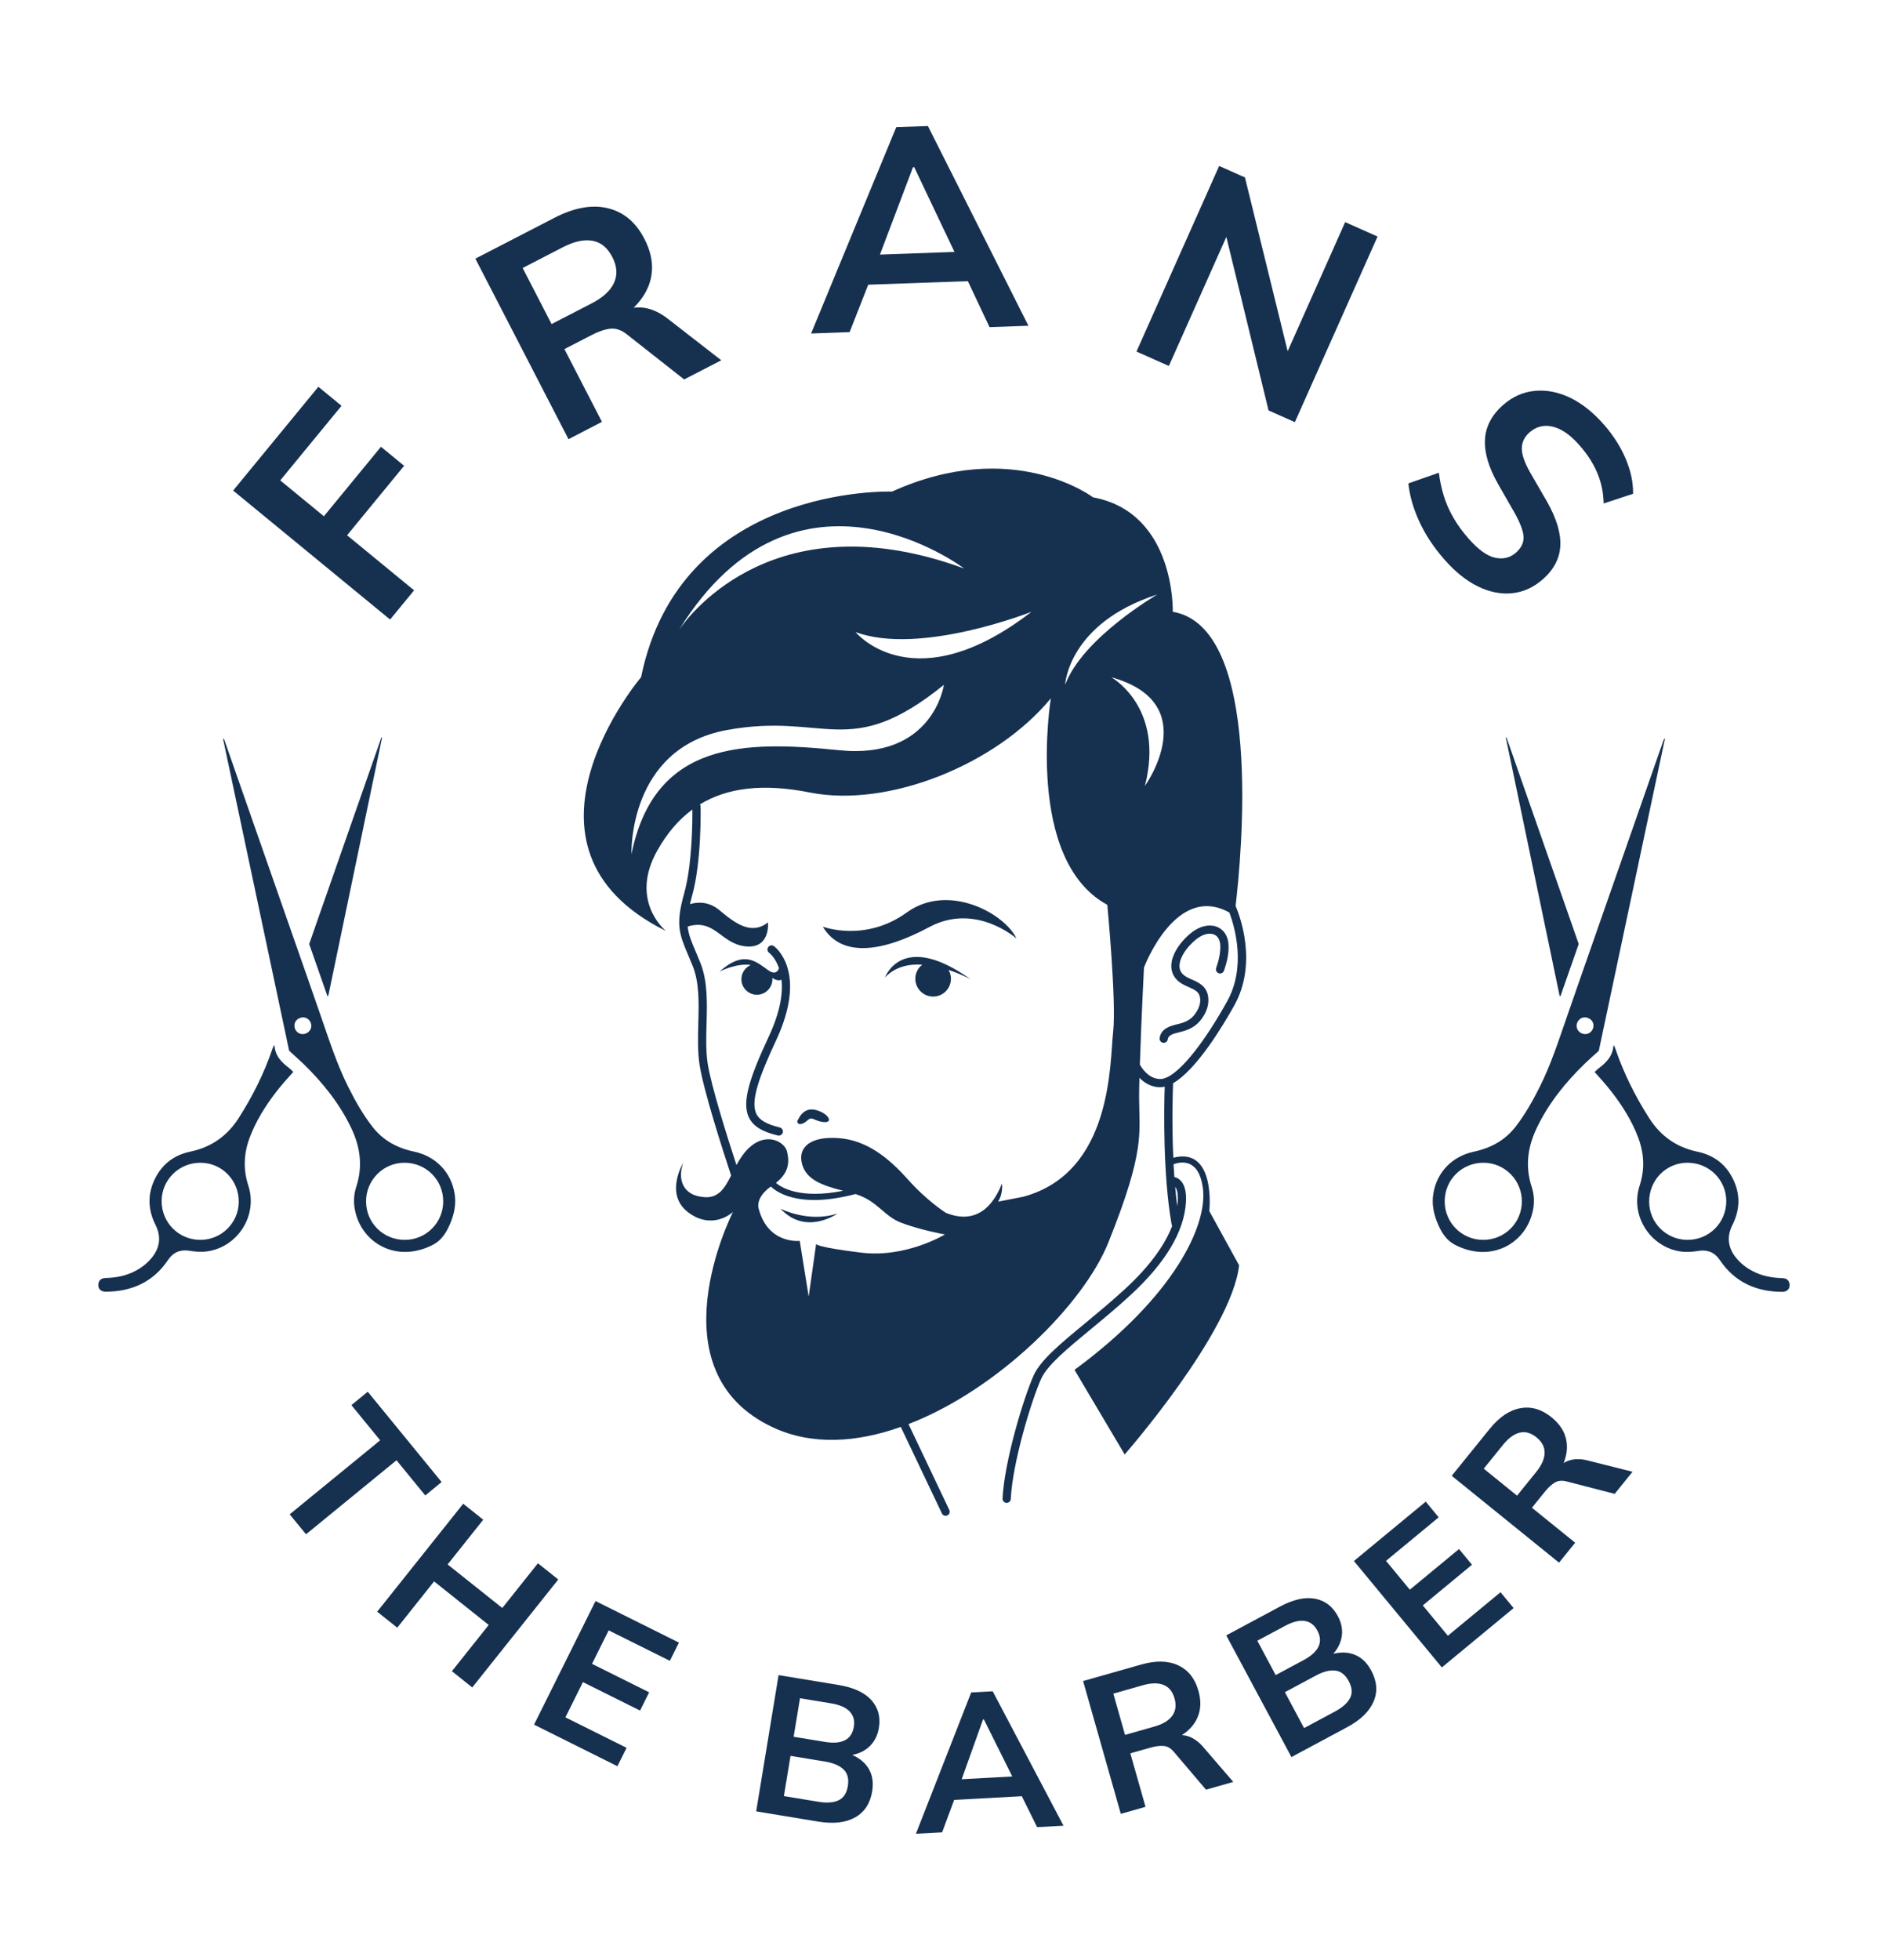 <?xml version="1.0" encoding="utf-8"?>
<!-- Generator: Adobe Illustrator 24.1.0, SVG Export Plug-In . SVG Version: 6.00 Build 0)  -->
<svg version="1.1" xmlns="http://www.w3.org/2000/svg" xmlns:xlink="http://www.w3.org/1999/xlink" x="0px" y="0px"
	 viewBox="350 140 422 440" xml:space="preserve">
<style type="text/css">
	.st1{fill:#163050;}
</style>
<g id="Layer_1">
	<g>
		<g>
			<g>
				<path class="st1" d="M612.27,373.33c0.11-0.91,1.16-1.23,2.62-1.58l0.33-0.08c2.56-0.63,4.09-1.76,5.29-3.91
					c0.78-1.39,1.05-2.9,0.78-4.25c-0.44-2.18-2.11-2.92-3.59-3.58c-0.37-0.16-0.75-0.33-1.1-0.52c-1.1-0.59-1.66-1.37-1.7-2.39
					c-0.1-2.38,2.48-5.35,4.39-6.58c1.28-0.83,2.61-1.03,3.54-0.54c0.78,0.41,1.21,1.27,1.24,2.49c0.04,1.43-0.27,3.05-0.93,4.94
					c-0.17,0.48,0.08,1.01,0.57,1.18c0.49,0.17,1.01-0.08,1.18-0.57c0.74-2.11,1.08-3.94,1.03-5.6c-0.05-1.9-0.84-3.35-2.23-4.07
					c-1.53-0.81-3.55-0.57-5.4,0.63c-2.25,1.46-5.36,4.96-5.23,8.2c0.05,1.17,0.55,2.8,2.68,3.94c0.4,0.21,0.82,0.4,1.23,0.58
					c1.45,0.64,2.29,1.07,2.52,2.25c0.19,0.92-0.02,1.98-0.58,2.98c-0.94,1.69-2.06,2.51-4.12,3.02l-0.32,0.08
					c-1.4,0.33-3.75,0.89-4.03,3.15c-0.06,0.51,0.3,0.97,0.81,1.03c0.04,0,0.07,0.01,0.11,0.01
					C611.81,374.14,612.21,373.8,612.27,373.33z"/>
				<path class="st1" d="M523.82,352.43c-0.41-0.3-0.99-0.2-1.28,0.21c-0.3,0.41-0.21,0.99,0.2,1.29c0.12,0.09,1.41,1.11,2.22,3.46
					c-0.28,0.77-0.94,1.49-2.44,0.44c-2.57-1.8-5.37-4.67-10.93,0.33c0,0,3.71-1.98,7.04-1.5c-1.24,0.53-2.12,1.76-2.12,3.2
					c0,1.92,1.56,3.48,3.48,3.48s3.48-1.56,3.48-3.48c0-0.1-0.03-0.19-0.04-0.29c1,0.63,1.66,0.62,2.09,0.38
					c0.32,2.93-0.2,7.07-2.86,12.77c-4.12,8.84-6.17,14.64-4.47,18.17c0.95,1.96,2.95,3.21,6.5,4.06c0.07,0.02,0.15,0.02,0.22,0.02
					c0.42,0,0.8-0.29,0.9-0.71c0.12-0.5-0.19-1-0.68-1.12c-2.96-0.71-4.59-1.65-5.27-3.06c-1.38-2.85,0.69-8.46,4.48-16.58
					C531.46,358.17,524.13,352.66,523.82,352.43z"/>
				<path class="st1" d="M533.06,389.18c-2.89-0.65-3.91,2.46-3.91,2.46v-0.36c-0.43,1.45,1.01,1.37,2.17,0.29
					c1.16-1.08,1.37,0.14,3.69,0.36C537.32,392.14,535.95,389.83,533.06,389.18z"/>
				<path class="st1" d="M525.29,411.37c5.7,6.17,12.82,1.09,12.82,1.09C531.53,414.63,525.29,411.37,525.29,411.37z"/>
				<path class="st1" d="M553.65,344.87c-9.36,6.79-18.86,3.19-18.86,3.19c4.28,7.13,13.57,5.63,23.95,0.07
					c10.38-5.56,19.54,2.58,19.54,2.58C575.7,345.15,563.02,338.09,553.65,344.87z"/>
				<path class="st1" d="M548.77,359.46c2.25-2.42,5.33-3.05,8.37-2.88c-0.95,0.73-1.57,1.87-1.57,3.17c0,2.21,1.79,4,4,4
					s4-1.79,4-4c0-0.72-0.2-1.4-0.54-1.98c2.87,0.94,4.93,2.08,4.93,2.08C552.5,348.84,548.77,359.46,548.77,359.46z"/>
				<path class="st1" d="M613.51,399.93c-0.37-8.12-0.12-14.8-0.05-16.72c5.23-3.01,11.13-12.78,13.73-17.44
					c5.2-9.33,1.43-19.73,0.31-22.38c1.33-11.27,6.27-62.58-14.11-66.03c0,0,0.66-22.25-17.91-25.7c0,0-17.93-13.61-45.14-1.29
					c0,0-47.5-1.73-56.36,41.67c0,0-32.36,38.19,5.56,56.97c-0.68-0.58-8.07-7.17-1.89-18.1c2.14-3.79,4.74-6.87,7.85-9.16
					c0.02,2.58-0.03,12.46-1.87,18.93c-1.95,6.97-1.05,9.11,0.95,13.82c0.31,0.71,0.63,1.5,0.99,2.38c1.51,3.72,1.39,8.38,1.26,12.9
					c-0.08,3.08-0.17,6.27,0.27,9.19c0.87,5.81,5.35,19.66,7.1,24.95c-1.39,2.75-2.74,5.03-5.83,4.88c-5.3-0.29-6.19-4.3-4.91-7.75
					c-0.31,0.51-4.16,7.24,1.17,11.2c5.3,3.93,9.64,0.19,9.99-0.14c-0.31,0.61-18.03,35.74,8.94,48.35
					c8.77,4.11,18.85,3.43,28.76-0.09c0.02,0.03,0.02,0.07,0.03,0.1l9.19,19.32c0.15,0.34,0.49,0.54,0.83,0.54
					c0.14,0,0.27-0.03,0.41-0.1c0.46-0.22,0.65-0.76,0.42-1.22l-9.16-19.27c20.19-7.8,39.33-26.94,44.87-40.74
					c8.43-20.96,6.92-24.63,6.92-32.61c0-1.21,0.02-2.7,0.07-4.4c1.04,1.07,2.53,2.06,4.54,2.12h0.14c0.32,0,0.66-0.05,1-0.14
					c-0.15,4.59-0.44,19.66,1.55,30.92c0.03,0.12,0.07,0.22,0.14,0.32c-1.73,4.52-5.25,9.26-10.57,14.17
					c-3.04,2.8-6.19,5.39-8.94,7.68c-5.63,4.64-10.06,8.31-11.61,11.74c-2.23,4.96-6.58,19.26-6.99,27.65
					c-0.02,0.51,0.37,0.95,0.88,0.97h0.05c0.49,0,0.9-0.39,0.92-0.88c0.39-8.18,4.64-22.13,6.83-26.99
					c1.36-3.03,5.86-6.75,11.08-11.06c2.79-2.31,5.95-4.91,9.02-7.75c7.85-7.24,12.03-14.26,12.41-20.85
					c0.14-2.41-0.34-4.11-1.39-5.01c-0.41-0.36-0.83-0.53-1.21-0.61c-0.07-0.97-0.14-1.92-0.19-2.87c1.78-0.65,5.68-1.26,6.58,5.25
					c1.19,8.53-6.68,24.64-28.82,40.91l11.27,19c0,0,23.98-27.4,25.7-42.47l-6.7-12.19C621.6,411.92,623.16,397.44,613.51,399.93z
					 M609.94,273.47c0,0-16.77,9.7-20.73,20.29C589.21,293.76,589.85,279.94,609.94,273.47z M581.66,277.36
					c-26.05,20.12-39.04,5.13-39.52,4.55C556.62,287.29,581.66,277.36,581.66,277.36z M566.53,267.64
					c-42-15.4-61.39,9.96-64.04,13.78C528.82,238.92,566.53,267.64,566.53,267.64z M491.82,331.78c0,0-0.87-23.76,21.38-27.86
					c22.25-4.11,27.43,7.12,48.79-10.16c0,0-2.36,16.86-23.54,14.68C517.3,306.29,497,306.29,491.82,331.78z M543.44,421.25
					c-10.08-1.22-10.15-1.94-10.15-1.94l-1.67,11.8l-2.01-12.51c0,0-7.14,0.85-9.23-7.27c0,0-0.85-2.36,2.74-4.93
					c0.83,0.8,3.64,3.03,9.81,3.03c2.48,0,5.54-0.39,9.21-1.34c4.98,1.55,6.37,5,10.35,6.48c4.25,1.6,9.72,2.6,9.72,2.6
					S553.51,422.47,543.44,421.25z M600,371.65c-0.78,6.75,0,31.61-20.21,37.05l-5.64,1.1c1.24-1.97,0.87-4.08,0.87-4.08
					c-1.46,3.84-5.01,9.65-12.58,6.59c0,0-4.15-2.58-8.55-7.51c-4.4-4.93-9.23-8.75-15.43-9.26c-6.19-0.49-9.35,1.87-8.34,5.76
					c0.9,3.48,4.35,4.83,9.25,6.05c-9.76,1.97-13.99-0.8-15.11-1.77c3.23-2.5,2.96-5.15,2.48-7.09c-0.51-2.09-4.67-4.61-8.79-0.51
					c-1.05,1.07-1.85,2.33-2.55,3.6c-1.99-6.07-5.71-17.83-6.48-22.89c-0.41-2.75-0.32-5.86-0.24-8.87
					c0.14-4.71,0.26-9.55-1.39-13.65c-0.36-0.88-0.7-1.68-1-2.41c-0.99-2.33-1.67-3.91-1.84-5.74c6.08-1.84,7.39,3.79,12.9,4.45
					c5.76,0.66,5.13-5.37,5.13-5.37c-3.74,2.92-7.31,0.27-10.96-2.79c-2.52-2.09-5.17-1.73-6.58-1.31c0.14-0.56,0.29-1.16,0.48-1.82
					c2.18-7.75,1.94-19.63,1.92-20.12c0-0.17-0.05-0.32-0.14-0.46c6.1-3.72,14.11-4.78,24.78-2.65
					c17.49,3.45,41.74-6.24,54.03-21.16c0,0-5.97,36.27,12.68,46.36C598.69,343.17,600.76,364.92,600,371.65z M599.57,292.05
					c20.96,5.83,7.56,24.41,7.56,24.41C611.67,298.74,599.57,292.05,599.57,292.05z M612.27,381.8c-0.09,0.02-0.17,0.07-0.24,0.1
					c-0.54,0.25-1.05,0.39-1.51,0.37c-2.46-0.08-3.96-2.23-4.52-3.25c0.29-9.4,0.92-21.77,0.92-21.77s7.12-19.1,19.19-12.36
					c1.22,3.31,3.81,12.2-0.53,19.97C620.56,373.86,615.65,380.08,612.27,381.8z M614.51,409.81c-0.02,0.32-0.09,0.65-0.12,0.97
					c-0.19-1.41-0.34-2.86-0.46-4.3C614.26,406.89,614.63,407.79,614.51,409.81z"/>
			</g>
			<g>
				<g>
					<path class="st1" d="M705.9,378.83c-4.41,4.28-8.21,9.01-10.85,14.61c-1.99,4.22-2.53,8.54-1.05,13.04
						c0.59,1.8,0.65,3.66,0.23,5.51c-1.63,7.26-9.4,11.62-17.4,7.53c-1.91-0.98-3-2.64-3.84-4.58c-0.98-2.25-1.48-4.54-1.08-6.95
						c0.79-4.84,4.26-8.39,9.12-9.42c3.77-0.8,6.98-2.54,9.36-5.61c2.17-2.81,3.9-5.89,5.48-9.06c2.42-4.86,4.1-10.01,5.87-15.13
						c2.2-6.38,4.45-12.75,6.67-19.12c5.01-14.33,10.02-28.65,15.03-42.98c0.09-0.27,0.12-0.58,0.51-0.94
						c-4.99,23.55-9.94,46.9-14.88,70.2C707.98,376.92,706.91,377.85,705.9,378.83z M683.09,418.38c4.84,0,8.7-3.83,8.7-8.66
						c0-4.77-3.87-8.66-8.63-8.66c-4.85,0-8.7,3.83-8.7,8.67C674.46,414.52,678.3,418.37,683.09,418.38z M705.99,368.42
						c-1.03-0.05-1.9,0.87-1.91,1.9c0,1.01,0.87,1.85,1.94,1.86c0.99,0.01,1.84-0.84,1.85-1.85
						C707.92,369.1,706.84,368.46,705.99,368.42z"/>
					<path class="st1" d="M712.54,374.82c0.09,0.22,0.18,0.43,0.26,0.66c1.87,5.51,4.45,10.66,7.58,15.56
						c2.6,4.07,6.18,6.57,10.9,7.56c3.91,0.82,6.71,3.14,8.25,6.82c1.37,3.25,1.12,6.49-0.46,9.64c-1.25,2.49-1.04,4.88,0.63,7.09
						c1.16,1.52,2.66,2.66,4.4,3.48c1.95,0.92,4.03,1.28,6.17,1.34c0.93,0.03,1.46,0.43,1.61,1.19c0.23,1.12-0.44,1.9-1.67,1.89
						c-5.86-0.05-10.64-2.19-13.98-7.17c-1.12-1.68-2.75-2.36-4.76-2.03c-1.35,0.22-2.7,0.33-4.06,0.13
						c-6.73-0.99-11.39-7.99-9.16-14.8c1.18-3.62,1.01-7.22-0.33-10.77c-1.43-3.78-3.56-7.16-6.03-10.34
						c-1.17-1.51-2.45-2.92-3.75-4.37c0.31-0.29,0.55-0.57,0.84-0.79c1.74-1.31,3.24-2.77,3.39-5.21
						C712.46,374.76,712.52,374.78,712.54,374.82z M737.7,409.67c-0.01-4.8-3.91-8.63-8.75-8.61c-4.8,0.02-8.6,3.92-8.57,8.79
						c0.03,4.73,3.91,8.55,8.66,8.53C733.87,418.36,737.71,414.5,737.7,409.67z"/>
					<path class="st1" d="M700.47,363.63c1.35-3.87,2.71-7.74,4.09-11.68c-5.4-15.44-10.81-30.91-16.22-46.38
						c-0.05,0.01-0.1,0.03-0.15,0.04c4.03,19.34,8.06,38.68,12.09,58.02C700.34,363.63,700.41,363.63,700.47,363.63z"/>
				</g>
				<g>
					<path class="st1" d="M414.94,375.92c-4.94-23.3-9.89-46.65-14.88-70.2c0.39,0.36,0.42,0.67,0.51,0.94
						c5.01,14.33,10.02,28.65,15.03,42.98c2.23,6.37,4.47,12.74,6.67,19.12c1.77,5.12,3.45,10.27,5.87,15.13
						c1.57,3.17,3.31,6.25,5.48,9.06c2.37,3.08,5.59,4.82,9.36,5.61c4.86,1.03,8.33,4.58,9.12,9.42c0.4,2.42-0.1,4.7-1.08,6.95
						c-0.85,1.94-1.93,3.61-3.84,4.58c-8,4.09-15.78-0.27-17.4-7.53c-0.41-1.85-0.36-3.71,0.23-5.51c1.48-4.5,0.94-8.82-1.05-13.04
						c-2.64-5.6-6.45-10.33-10.85-14.61C417.09,377.85,416.02,376.92,414.94,375.92z M449.54,409.73c0-4.83-3.85-8.67-8.7-8.67
						c-4.76,0-8.63,3.89-8.63,8.66c0,4.83,3.86,8.66,8.7,8.66C445.7,418.37,449.54,414.52,449.54,409.73z M416.13,370.33
						c0,1.01,0.85,1.87,1.85,1.85c1.07-0.01,1.94-0.85,1.94-1.86c0-1.03-0.88-1.95-1.91-1.9
						C417.16,368.46,416.08,369.1,416.13,370.33z"/>
					<path class="st1" d="M411.64,374.67c0.14,2.45,1.65,3.9,3.39,5.21c0.29,0.22,0.53,0.5,0.84,0.79
						c-1.31,1.45-2.59,2.86-3.75,4.37c-2.47,3.18-4.59,6.56-6.03,10.34c-1.34,3.55-1.51,7.16-0.33,10.77
						c2.22,6.81-2.43,13.82-9.16,14.8c-1.36,0.2-2.71,0.1-4.07-0.13c-2.01-0.33-3.64,0.35-4.76,2.03
						c-3.34,4.98-8.12,7.12-13.98,7.17c-1.23,0.01-1.9-0.77-1.67-1.89c0.16-0.76,0.68-1.16,1.61-1.19c2.14-0.06,4.22-0.41,6.17-1.34
						c1.73-0.82,3.24-1.95,4.4-3.48c1.67-2.21,1.88-4.6,0.63-7.09c-1.58-3.15-1.83-6.39-0.46-9.64c1.55-3.68,4.34-6,8.25-6.82
						c4.72-0.99,8.3-3.5,10.9-7.56c3.13-4.9,5.71-10.05,7.58-15.56c0.08-0.22,0.17-0.44,0.26-0.66
						C411.48,374.78,411.54,374.76,411.64,374.67z M394.96,418.38c4.75,0.02,8.63-3.81,8.66-8.53c0.03-4.86-3.77-8.76-8.57-8.79
						c-4.84-0.02-8.74,3.81-8.75,8.61C386.29,414.5,390.13,418.36,394.96,418.38z"/>
					<path class="st1" d="M423.53,363.63c-1.35-3.87-2.71-7.74-4.09-11.68c5.4-15.44,10.81-30.91,16.22-46.38
						c0.05,0.01,0.1,0.03,0.15,0.04c-4.03,19.34-8.06,38.68-12.09,58.02C423.66,363.63,423.59,363.63,423.53,363.63z"/>
				</g>
			</g>
		</g>
		<g>
			<path class="st1" d="M437.61,279.1l-35.25-28.96l19.14-23.3l5.2,4.27l-13.76,16.75l9.8,8.05l12.82-15.6l5.2,4.27l-12.81,15.6
				l15.05,12.36L437.61,279.1z"/>
			<path class="st1" d="M477.68,238.61l-20.92-40.54l17.71-9.14c4.48-2.32,8.5-3.04,12.05-2.18c3.55,0.86,6.29,3.15,8.2,6.87
				c1.31,2.53,1.87,4.96,1.69,7.29c-0.18,2.33-1.05,4.5-2.61,6.51c-1.56,2.02-3.71,3.74-6.48,5.16l0.15-1.53l2.01-1.04
				c1.61-0.83,3.27-1.14,4.98-0.93c1.71,0.21,3.42,0.94,5.14,2.19l12.39,9.62l-8.34,4.3l-12.75-10.03c-1.27-1.04-2.53-1.49-3.8-1.36
				c-1.26,0.14-2.66,0.61-4.19,1.4l-6.15,3.18l8.43,16.33L477.68,238.61z M473.88,212.76l8.97-4.63c2.57-1.32,4.26-2.87,5.06-4.65
				c0.81-1.78,0.68-3.7-0.39-5.77c-1.09-2.11-2.58-3.33-4.48-3.66c-1.89-0.33-4.13,0.16-6.69,1.49l-8.97,4.63L473.88,212.76z"/>
			<path class="st1" d="M532.16,214.88l19.13-46.33l7.11-0.25l22.57,44.84l-8.73,0.31l-5.95-12.61l3.51,2.2l-27.35,0.97l3.47-2.45
				l-5.1,13L532.16,214.88z M555.05,177.54l-8.22,21.72l-1.75-2.01l21.6-0.77l-1.35,2.12l-10.01-21.07L555.05,177.54z"/>
			<path class="st1" d="M605.24,218.93l18.57-41.67l5.79,2.58l10.25,41.69l-1.54-0.69l13.8-30.97l7.27,3.24l-18.57,41.67l-5.91-2.63
				l-10.13-41.64l1.54,0.69l-13.8,30.97L605.24,218.93z"/>
			<path class="st1" d="M674.39,265.62c-2.42-2.76-4.3-5.61-5.65-8.56c-1.35-2.95-2.16-5.79-2.44-8.53l6.85-2.39
				c0.22,1.75,0.58,3.46,1.08,5.11c0.5,1.65,1.21,3.28,2.13,4.89c0.92,1.6,2.06,3.19,3.42,4.74c2.19,2.5,4.19,3.95,5.99,4.34
				c1.81,0.39,3.36,0.02,4.66-1.11c1.2-1.05,1.78-2.22,1.75-3.51c-0.04-1.28-0.71-3.1-2.02-5.45l-3.74-6.53
				c-2.11-3.72-3.08-7.04-2.91-9.96c0.16-2.92,1.53-5.51,4.09-7.75c2.11-1.85,4.47-2.9,7.09-3.15c2.61-0.25,5.26,0.26,7.92,1.53
				c2.67,1.28,5.21,3.3,7.62,6.05c2.13,2.44,3.76,5,4.9,7.71s1.68,5.31,1.64,7.81l-6.61,2.18c-0.05-2.42-0.52-4.69-1.41-6.81
				c-0.88-2.12-2.22-4.21-4.01-6.25c-2.02-2.3-4.01-3.7-5.98-4.18c-1.97-0.48-3.72-0.06-5.25,1.28c-1.13,1-1.71,2.19-1.73,3.58
				c-0.02,1.39,0.62,3.21,1.9,5.47l3.7,6.39c2.16,3.78,3.18,7.11,3.05,9.97c-0.13,2.87-1.44,5.39-3.94,7.58
				c-2.08,1.82-4.36,2.86-6.86,3.12c-2.5,0.26-5.06-0.24-7.7-1.52C679.33,270.4,676.81,268.38,674.39,265.62z"/>
		</g>
		<g>
			<path class="st1" d="M415.06,480l20.32-16.62l-6.46-7.9l3.67-3.01l16.59,20.28l-3.67,3.01l-6.46-7.9l-20.32,16.62L415.06,480z"/>
			<path class="st1" d="M434.71,501.86l19.32-24.24l4.5,3.59l-8,10.04l12.28,9.78l8-10.04l4.57,3.64l-19.32,24.24l-4.57-3.65
				l8.27-10.38l-12.27-9.78l-8.27,10.39L434.71,501.86z"/>
			<path class="st1" d="M469.94,527.22l13.81-27.75l18.73,9.33l-2.04,4.09l-13.74-6.84l-3.74,7.52l12.83,6.39l-2.04,4.1l-12.83-6.39
				l-3.94,7.91l13.74,6.84l-2.06,4.13L469.94,527.22z"/>
			<path class="st1" d="M519.83,546.69l5.03-30.59l13.45,2.21c3.36,0.55,5.81,1.68,7.36,3.37c1.55,1.7,2.12,3.79,1.71,6.28
				c-0.3,1.85-1.11,3.32-2.4,4.42c-1.3,1.09-2.95,1.7-4.95,1.81l0.1-0.65c2.17,0.69,3.76,1.77,4.77,3.26c1,1.49,1.33,3.29,0.98,5.4
				c-0.45,2.72-1.73,4.67-3.84,5.85c-2.11,1.18-4.86,1.49-8.24,0.94L519.83,546.69z M526.05,543.26l7.77,1.28
				c1.88,0.31,3.38,0.2,4.51-0.33c1.12-0.53,1.82-1.59,2.08-3.18c0.27-1.62-0.05-2.87-0.94-3.74c-0.9-0.87-2.29-1.47-4.16-1.78
				l-7.77-1.28L526.05,543.26z M528.24,529.94l6.99,1.15c1.94,0.32,3.45,0.2,4.54-0.37c1.09-0.56,1.75-1.57,1.99-3.02
				c0.23-1.39-0.08-2.53-0.93-3.43c-0.85-0.9-2.24-1.51-4.18-1.83l-6.98-1.15L528.24,529.94z"/>
			<path class="st1" d="M555.71,551.71l12.41-31.72l4.83-0.26l15.9,30.18l-5.93,0.32l-4.2-8.49l2.41,1.46l-18.57,1.01l2.33-1.71
				l-3.3,8.9L555.71,551.71z M570.78,526.05l-5.31,14.86l-1.22-1.34l14.67-0.8l-0.89,1.46l-7.07-14.19L570.78,526.05z"/>
			<path class="st1" d="M601.72,547.25l-8.47-29.82l13.03-3.7c3.3-0.94,6.07-0.88,8.32,0.17c2.25,1.05,3.76,2.94,4.54,5.68
				c0.53,1.86,0.58,3.55,0.14,5.08c-0.43,1.53-1.31,2.86-2.61,3.99c-1.31,1.13-2.98,1.99-5.01,2.57l0.31-1l1.48-0.42
				c1.18-0.34,2.33-0.32,3.44,0.05c1.11,0.37,2.15,1.09,3.13,2.15l6.96,8.08l-6.13,1.74l-7.14-8.4c-0.7-0.87-1.48-1.34-2.34-1.41
				c-0.86-0.08-1.85,0.05-2.98,0.37l-4.53,1.28l3.41,12.01L601.72,547.25z M602.67,529.52l6.6-1.87c1.89-0.54,3.22-1.34,4-2.42
				c0.78-1.07,0.95-2.37,0.52-3.9c-0.44-1.55-1.27-2.56-2.49-3.04c-1.22-0.48-2.77-0.45-4.66,0.09l-6.6,1.88L602.67,529.52z"/>
			<path class="st1" d="M640.04,534.5l-14.64-27.32l12.01-6.44c3-1.61,5.63-2.21,7.89-1.8c2.26,0.4,3.98,1.71,5.17,3.93
				c0.89,1.65,1.15,3.31,0.79,4.96c-0.36,1.66-1.3,3.14-2.82,4.46l-0.31-0.58c2.14-0.78,4.06-0.89,5.76-0.32
				c1.7,0.57,3.06,1.79,4.07,3.68c1.3,2.43,1.48,4.75,0.52,6.98c-0.95,2.22-2.94,4.15-5.97,5.76L640.04,534.5z M636.5,516.09
				l6.24-3.34c1.73-0.93,2.86-1.95,3.38-3.06c0.52-1.11,0.43-2.31-0.26-3.6c-0.66-1.24-1.6-1.96-2.82-2.15
				c-1.22-0.19-2.7,0.17-4.42,1.1l-6.24,3.34L636.5,516.09z M642.88,527.99l6.94-3.72c1.68-0.9,2.8-1.9,3.38-3.01
				c0.57-1.11,0.48-2.37-0.28-3.79c-0.77-1.45-1.79-2.25-3.03-2.39c-1.24-0.15-2.71,0.23-4.38,1.13l-6.94,3.72L642.88,527.99z"/>
			<path class="st1" d="M673.82,514.37l-19.75-23.89l16.13-13.33l2.91,3.52l-11.83,9.78l5.35,6.47l11.05-9.13l2.91,3.53l-11.05,9.13
				l5.63,6.81l11.83-9.77l2.94,3.56L673.82,514.37z"/>
			<path class="st1" d="M700.14,490.85l-24.1-19.5l8.52-10.53c2.16-2.67,4.46-4.22,6.9-4.65c2.44-0.44,4.77,0.24,6.98,2.03
				c1.5,1.22,2.52,2.57,3.04,4.07c0.52,1.5,0.58,3.09,0.16,4.77c-0.42,1.68-1.29,3.34-2.62,4.98l-0.32-1l0.97-1.2
				c0.77-0.96,1.72-1.6,2.84-1.94c1.12-0.34,2.39-0.35,3.8-0.04l10.34,2.6l-4.01,4.96l-10.67-2.75c-1.07-0.3-1.98-0.24-2.73,0.19
				c-0.75,0.43-1.49,1.11-2.23,2.02l-2.96,3.66l9.71,7.85L700.14,490.85z M690.71,475.81l4.31-5.33c1.23-1.53,1.86-2.95,1.88-4.28
				c0.02-1.32-0.59-2.48-1.82-3.48c-1.25-1.01-2.51-1.37-3.78-1.06c-1.27,0.31-2.52,1.23-3.76,2.76l-4.31,5.33L690.71,475.81z"/>
		</g>
	</g>
</g>
</svg>
